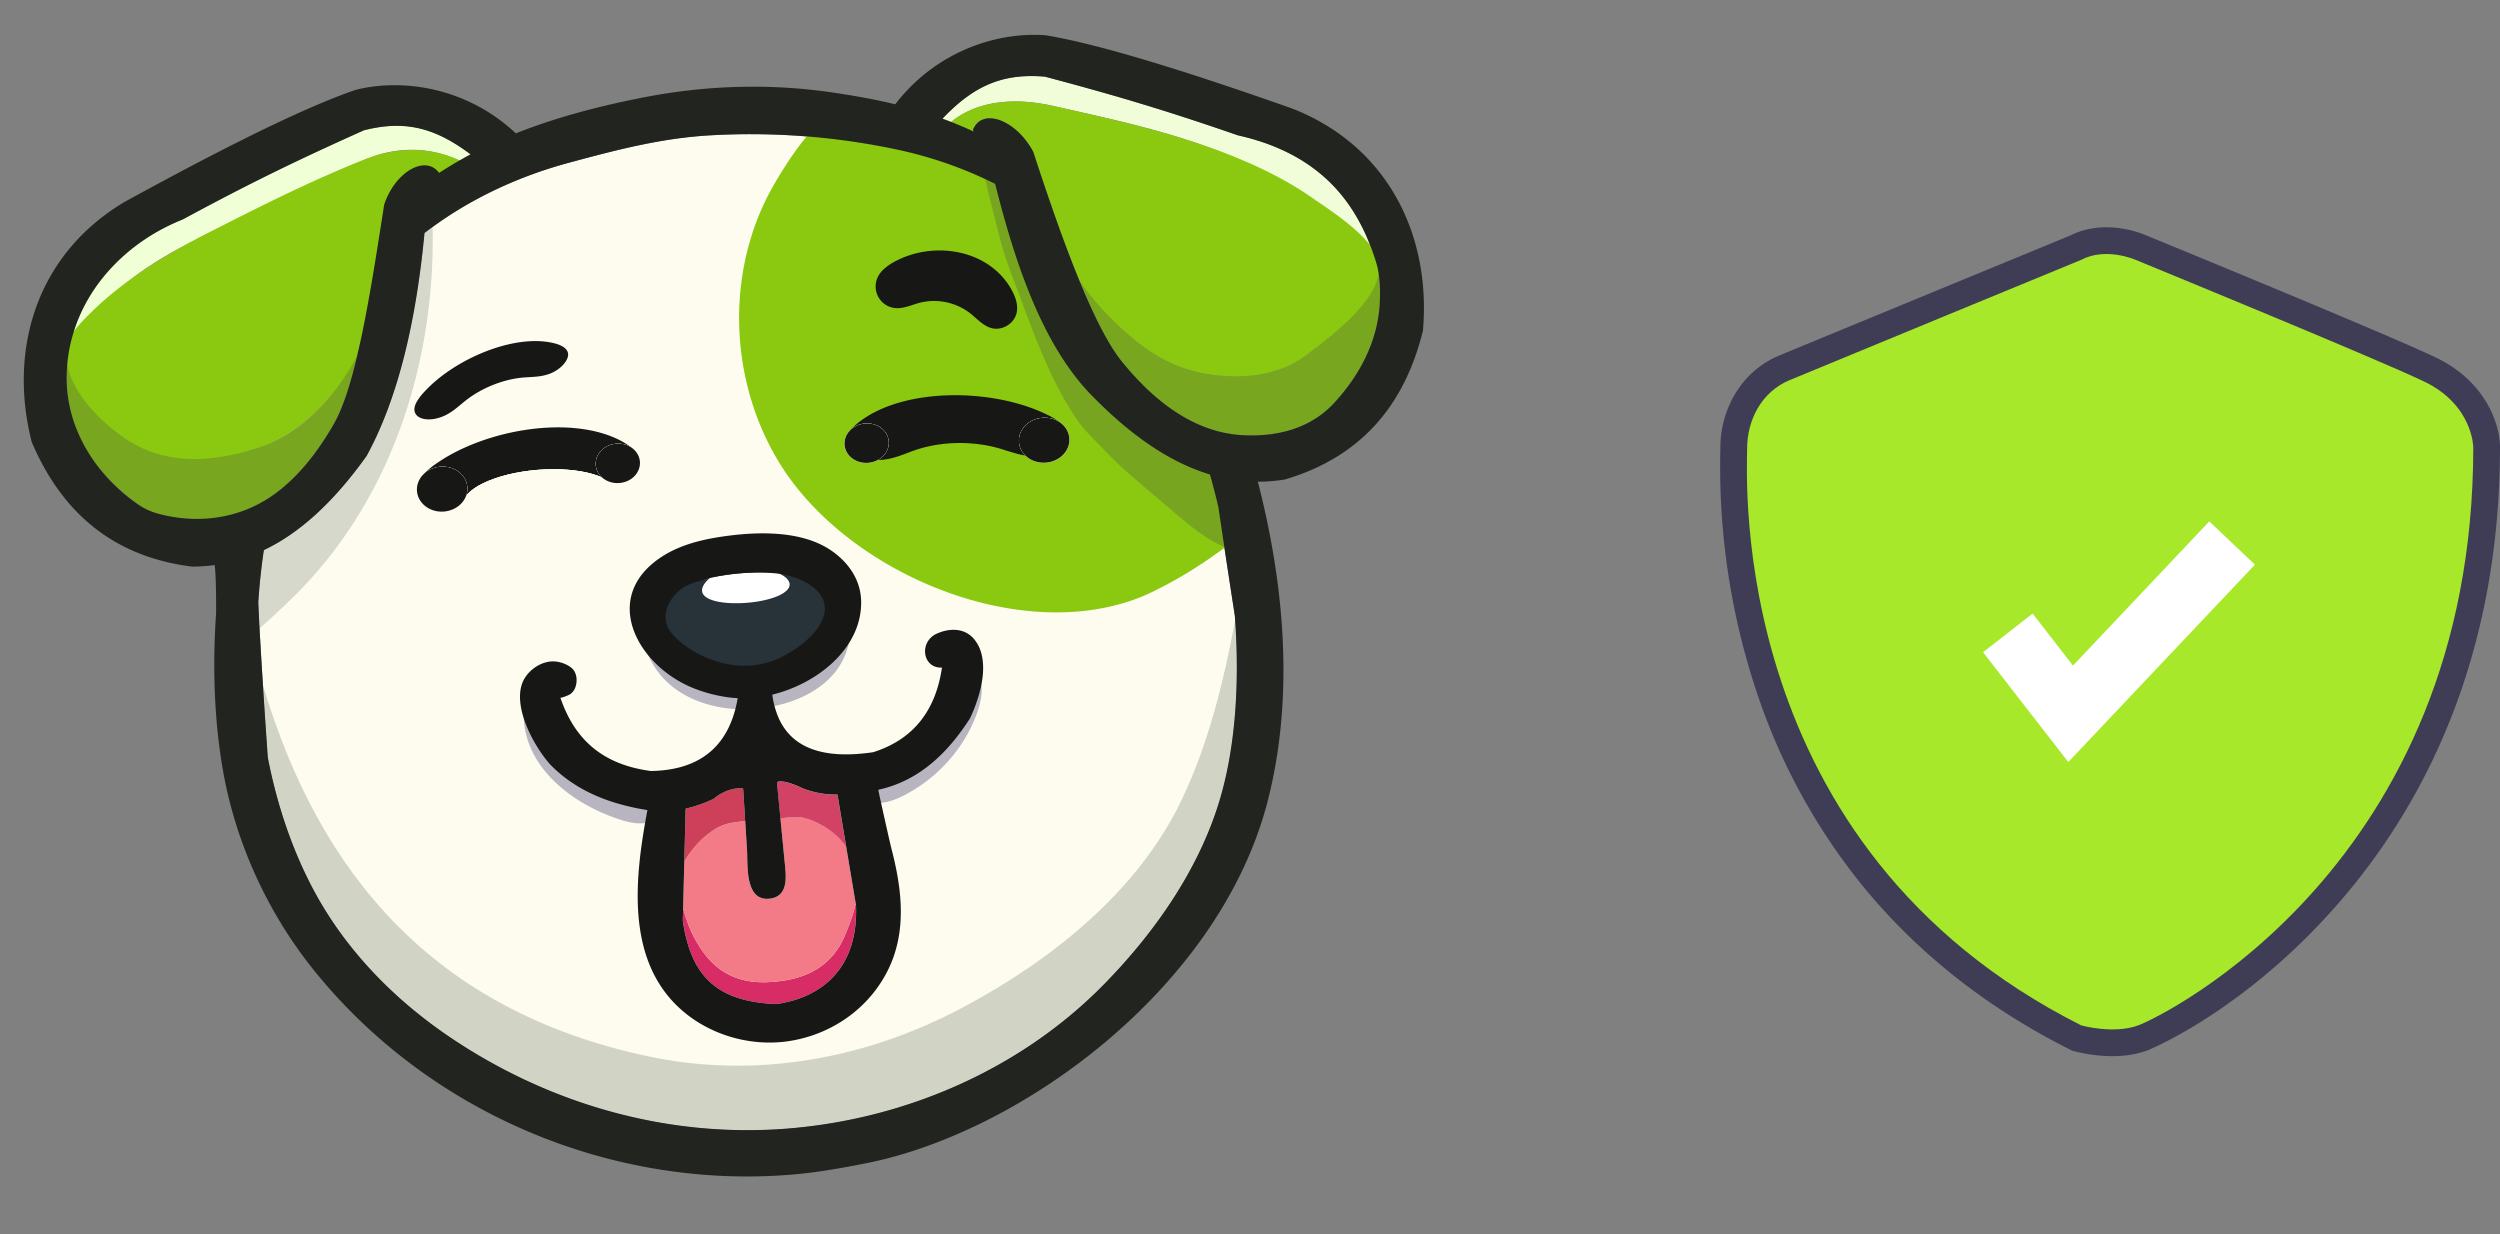 <svg xmlns="http://www.w3.org/2000/svg" width="561" height="277" fill="none"><rect width="100%" height="100%" fill="#808080" stroke="none"/><path fill="#FDFCEF" d="M277.092 138.081c.031.373.061.748.079 1.123.934 13.628.221 28.398-3.685 41.011-4.743 15.29-14.462 29.105-25.572 40.485-18.667 19.129-44.493 30.379-71.07 32.537-26.996 2.193-53.684-5.45-76.059-20.621-12.322-8.353-23.03-19.292-30.127-32.374-5.006-9.227-8.473-19.538-10.558-30.252-.237-3.391-.673-9.662-1.094-16.232-.28-4.376-.557-8.885-.764-12.764a416.453 416.453 0 0 1-.276-5.859c.254-3.952.672-7.86 1.247-11.69 8.146-3.877 15.723-10.87 23.058-21.133 7.183-13.136 11.15-30.645 12.986-50.023a81.795 81.795 0 0 1 1.827-1.365c9.115-6.64 19.645-11.463 30.604-14.416 10.744-2.896 20.768-5.528 31.799-6.148a158.219 158.219 0 0 1 41.546 3.15c7.713 1.633 15.254 4.2 22.273 7.762 4.884 19.477 11.25 37.253 22.333 48.146 8.791 8.845 17.305 14.492 25.859 17.059a147.524 147.524 0 0 1 1.901 7.364c.825 5.488 2.305 15.366 3.693 24.24Z"/><path fill="#A7AD9B" fill-opacity=".5" d="M277.171 139.204c.933 13.628.221 28.398-3.685 41.011-4.743 15.29-14.462 29.105-25.572 40.485-18.667 19.129-44.493 30.379-71.07 32.537-26.996 2.193-53.684-5.45-76.059-20.621-12.322-8.353-23.03-19.292-30.127-32.374-5.006-9.227-8.473-19.538-10.558-30.252-.237-3.391-.673-9.662-1.094-16.232 12.697 42.591 38.535 73.068 86.385 83.278 24.132 5.15 48.9.599 70.543-10.903 19.861-10.529 39.342-25.975 49.208-46.591 6.065-12.696 9.436-26.563 12.029-40.338Z"/><path fill="#AFB4A7" fill-opacity=".5" d="M97.084 50.92c.609 31.182-9.65 62.699-32.718 84.441a198.573 198.573 0 0 1-6.118 5.646 417.9 417.9 0 0 1-.276-5.858c.255-3.952.672-7.86 1.247-11.69 8.14-3.891 15.717-10.884 23.052-21.146 7.183-13.137 11.15-30.646 12.986-50.024.602-.468 1.21-.925 1.827-1.37Z"/><path fill="#B8B5C0" d="M166.542 154.694a25.971 25.971 0 0 1-1.156 4.452c-4.574-.268-9.039-1.447-12.821-3.863-.338-.216-.67-.444-.995-.681a18.572 18.572 0 0 1-6.231-7.879c-.61-1.497-.904-3.013-1.112-4.607-.085-.653-.199-1.302-.257-1.957-.011-.135-.04-.329-.052-.533 1.82 5.462 6.919 10.456 13.096 12.919 2.938 1.171 6.302 1.985 9.528 2.149Zm20.017-2.896c-3.375 3.584-8.108 5.677-13.051 6.702a19.133 19.133 0 0 1-1.137-4.492c7.899-1.941 15.619-7.279 18.256-14.526.686 4.295-.964 9.021-4.068 12.316Zm32.626 8.374c-2.855 7.746-8.574 14.219-16.057 18.173-1.824.959-3.792 1.768-5.862 1.84-.112.009-.223.005-.336.005-.637-2.868-1.214-5.501-1.193-5.506 6.678-1.473 13.497-5.548 19.807-15.441 1.222-2.573 2.536-6.234 2.79-9.738a7.414 7.414 0 0 1 1.847 3.884c.354 2.279-.205 4.605-.996 6.783Zm-73.293 18.897a181.72 181.72 0 0 0-.969 5.593c-2.068.342-4.185-.211-6.168-.873-6.575-2.197-13.072-6.156-17.119-11.585-2.821-3.792-4.451-8.3-4.09-13.431.094-1.431.375-2.847.836-4.212-.032 5.245 3.816 11.75 6.689 14.853 4.671 4.689 11.202 8.144 20.821 9.655Z"/><path fill="#8AC90F" d="M184.941 27.904c-3.114-.443-10.419 11.993-11.716 14.333-10.627 19.12-9.576 43.72 1.993 62.152 14.758 23.51 51.219 39.419 78.174 30.535a40.914 40.914 0 0 0 4.935-1.981c.99-.476 1.969-.98 2.945-1.487 5.933-3.088 11.408-6.807 16.651-10.954l-1.403-17.281s-23.068-13.036-24.127-12.95c-1.058.085-19.142-34.654-19.142-34.654l-8.534-22.025-39.776-5.688Z"/><path fill="#78A61F" d="M80.22 79.567c-1.547 6.623-3.26 11.967-5.28 15.532-3.9 6.834-8.285 12.081-13.178 15.669-3.243 2.38-6.71 4.022-10.403 4.926-5.624 1.367-11.79.992-18.508-1.201-12.63-8.495-18.472-19.047-17.856-31.918.081-.62.174-1.239.276-1.858 2.978 7.907 8.606 15.04 16.144 19.023 8.917 4.705 19.1 3.304 28.289.153 9.353-3.212 16.093-12.05 20.516-20.326Z"/><path fill="#F1FFD7" d="m107.319 35.972-1.554 1.6s-9.827-7.37-23.237-2.018c-11.228 4.48-21.968 10.2-32.867 15.423-9.508 4.558-20.674 10.053-27.24 18.631-1.952 2.55-4.091 4.41-6.365 6.372 2.844-10.819 9.806-20.654 24.983-26.76 13.867-7.489 24.176-12.614 40.62-19.984 9.565-2.419 15.942-.572 23.93 5.394.569.427 1.146.874 1.73 1.342Z"/><path fill="#8BC911" d="m97.328 41.153.778-1.716a5.266 5.266 0 0 0-.264-.396c-3.022-4.116-8.762-.33-11.26 7.102-.129.841-.185 1.855-.314 2.686-.83 5.342-1.398 10.42-2.224 15.225-1.003 5.816-2.92 11.326-4.023 16.034-4.422 8.275-11.656 16.826-21.003 20.031-9.19 3.151-19.371 4.552-28.288-.153-8.425-4.446-21.524-17.623-13.063-26.983 8.203-9.072 18.777-15.515 29.589-21.013 11.292-5.742 22.794-11.535 34.58-16.19 14.314-5.644 23.882 1.744 23.882 1.744l-8.39 3.629Z"/><path fill="#78A61F" d="M309.616 68.075c-.44 8.49-4.515 16.152-10.201 22.32-5.213 5.658-12.466 7.578-20.055 7.288-4.068-.157-8.018-1.195-11.852-3.115-5.499-2.74-10.756-7.253-15.784-13.463-3.041-3.776-6.246-10.155-9.546-18.203a63.715 63.715 0 0 0 8.848 10.213c5.83 5.448 11.741 9.424 19.701 10.762 7.855 1.319 16.282.59 22.765-4.437 4.24-3.285 15.378-13.604 15.217-20.864l.152.493c.838 2.795.899 6.114.755 9.006Z"/><path fill="#F1FDD9" d="M307.503 55.125c-.634-.805-1.537-1.521-2.757-2.12-3.305-1.627-5.763-5.094-8.907-6.954-5.477-3.241-10.221-6.598-15.479-9.13-13.746-6.623-29.124-9.79-44.014-13.15-17.35-3.915-24.105 4.798-24.105 4.798l-1.442-1.224c.23-.25.463-.495.692-.736 7.001-7.347 13.431-10.222 22.966-9.419 17.407 4.62 28.418 8.014 43.312 13.167 17.142 3.84 25.409 13.564 29.734 24.768Z"/><path fill="#8BC911" d="M309.416 59.193c.994 7.552-10.418 15.975-15.933 20.248-6.483 5.024-14.91 5.756-22.764 4.437-7.961-1.338-13.88-5.314-19.702-10.762a63.714 63.714 0 0 1-8.848-10.213c-1.563-3.811-3.147-7.996-4.747-12.458a570.124 570.124 0 0 1-4.453-12.977c-.371-1.122-.742-2.25-1.115-3.385-3.775-7.148-11.468-10.073-13.534-4.935l.205.388.025.047-6.312-1.006s6.747-8.717 24.104-4.798c13.365 3.016 26.841 5.945 39.62 10.99 6.464 2.554 12.778 5.64 18.496 9.62 4.309 3.006 14.225 9.217 14.958 14.804Z"/><path fill="#D82C66" d="M192.077 203.157c.572 14.202-7.742 20.733-17.903 22.16-13.269-.558-19.121-6.176-20.956-18.746l.07-2.732c.54 2.007 1.473 4.797 2.838 7.188 2.396 4.189 6.508 9.717 15.952 9.38 9.444-.337 14.854-4.133 17.549-10.551 1.466-3.492 2.107-5.744 2.388-7.072l.062.373Z"/><path fill="#F27B87" d="M192.015 202.783c-.28 1.328-.922 3.58-2.388 7.071-2.695 6.418-8.105 10.216-17.549 10.552-9.445.335-13.555-5.183-15.952-9.38-1.365-2.392-2.298-5.182-2.838-7.188l.069-2.692.18-7.04.019-.777c1.68-2.78 3.615-5.043 6.462-6.98 2.138-1.452 4.125-1.853 7.203-2.062l.033.4.377 6c.171 2.729-.296 8.677 2.517 10.486.739.472 1.683.663 2.925.437a4.089 4.089 0 0 0 1.292-.442c2.466-1.353 1.974-5.014 1.74-7.418l-.925-9.515-.05-.621c1.388-.143 3.838-.357 4.769-.183 3.131.588 7.749 3.137 10.002 6.658l.194 1.164 1.667 9.945.253 1.585Z"/><path fill="#D14264" d="M189.889 190.1c-2.253-3.526-6.871-6.075-10.002-6.658-.931-.174-3.374.039-4.769.183l-.754-7.758a.434.434 0 0 1 .101-.327.47.47 0 0 1 .31-.164c1.389-.133 3.421.619 5.526 1.618a20.686 20.686 0 0 0 7.612 1.319l1.976 11.787Z"/><path fill="#CE3F59" d="m166.771 177.115.151 2.414c.098 1.586.198 3.171.299 4.756-3.079.206-5.066.61-7.203 2.062-2.849 1.937-4.782 4.2-6.462 6.98l.303-11.86a31.276 31.276 0 0 0 6.254-2.194c1.379-1.172 3.905-2.581 6.457-2.367a.222.222 0 0 1 .142.068.21.21 0 0 1 .059.141Z"/><path fill="#283239" d="M185.452 140.353c-1.973 3.154-5.766 5.936-9.083 7.601a19.607 19.607 0 0 1-6.46 1.946c-4.177.496-8.578-.447-12.338-2.234-.254-.12-.522-.254-.801-.4l-.283-.151-.354-.195c-2.228-1.238-4.922-3.138-6.425-5.286a5.702 5.702 0 0 1-1.003-2.034c-.004-.05-.025-.096-.036-.143a2.492 2.492 0 0 1-.04-.182c-.615-2.946 1.014-6.033 3.371-7.947a10.442 10.442 0 0 1 .732-.543 8.77 8.77 0 0 1 1.333-.743 17.686 17.686 0 0 1 3.461-1.099c.06-.069.12-.135.183-.2a51.84 51.84 0 0 1 16.877-1.491c.318.025.642.059.971.107 6.546.859 14.644 5.403 9.895 12.994Z"/><path fill="#fff" d="M176.573 132.464c-2.563 2.593-11.594 3.633-16.234 2.362-2.568-.7-3.78-2.107-1.85-4.345.221-.256.477-.498.762-.723.051-.042.103-.082.156-.121a61.4 61.4 0 0 1 14.091-1.215c.264.008.533.021.806.043 2.007.768 3.913 2.34 2.269 3.999Z"/><path fill="#171815" d="M218.517 143.337c-2.246-2.59-5.774-2.397-8.639-.984-3.76 2.112-2.658 7.686 1.498 7.453-1.451 9.924-6.645 16.206-15.431 18.988-11.608 1.725-18.641-1.151-21.459-8.25a19.791 19.791 0 0 1-1.18-4.662c8.197-2.014 16.209-7.554 18.945-15.075a16.122 16.122 0 0 0 .987-5.943c-.107-4.636-2.702-8.493-6.491-11.176-6.858-4.854-17.299-4.442-25.454-3.16-4.395.695-8.794 1.875-12.524 4.233-7.105 4.494-8.597 10.624-6.712 16.27 1.888 5.669 7.181 10.851 13.591 13.408 3.055 1.215 6.544 2.059 9.891 2.231a26.853 26.853 0 0 1-1.199 4.621c-2.771 7.632-8.843 11.556-18.259 11.724-10.612-1.392-17.074-6.841-20.34-16.484.074.223 1.92-.573 2.11-.694a3.062 3.062 0 0 0 1.148-1.333c.665-1.49.538-3.626-.818-4.688-1.267-.991-3.192-1.573-4.824-1.356-2.171.287-4.183 1.631-5.404 3.396-.882 1.273-1.259 2.8-1.267 4.444-.033 5.452 3.967 12.213 6.953 15.439 4.848 4.88 11.637 8.471 21.639 10.044-.353 1.883-.699 3.83-1.006 5.814-2.097 13.508-2.472 28.901 8.323 38.731 6.164 5.614 14.983 8.41 23.433 7.432 5.453-.646 10.623-2.735 14.937-6.034 4.168-3.189 7.365-7.407 9.247-12.2 3.199-8.26 1.932-17.017-.226-25.309-.165-.631-.945-4.081-1.657-7.267-.662-2.981-1.263-5.717-1.24-5.723 6.941-1.531 14.028-5.767 20.588-16.05 1.27-2.674 2.636-6.479 2.9-10.122.192-2.889-.29-5.677-2.06-7.718Zm-65.877-10.963a9.08 9.08 0 0 1 .683-.496 8.193 8.193 0 0 1 1.241-.679 16.818 16.818 0 0 1 3.224-1.007c.056-.063.112-.123.17-.182a49.26 49.26 0 0 1 15.713-1.386c.296.022.597.053.904.095 6.092.773 13.623 4.904 9.184 11.827-1.841 2.877-5.376 5.418-8.467 6.941a18.578 18.578 0 0 1-6.016 1.783c-3.889.459-7.985-.393-11.481-2.016-.237-.109-.486-.23-.746-.363l-.263-.137-.329-.177c-2.072-1.125-4.576-2.852-5.972-4.807a5.136 5.136 0 0 1-.931-1.852c-.004-.045-.023-.087-.034-.13-.01-.043-.026-.108-.036-.166-.569-2.683.955-5.5 3.156-7.248Zm21.534 92.943c-13.269-.558-19.122-6.176-20.956-18.746l.07-2.732.068-2.693.181-7.04.019-.779.303-11.86a31.347 31.347 0 0 0 6.255-2.194c1.378-1.172 3.904-2.581 6.457-2.367a.229.229 0 0 1 .14.065.206.206 0 0 1 .061.138l.151 2.414c.099 1.585.198 3.171.299 4.755l.032.4.377 6.001c.171 2.729-.296 8.676 2.518 10.486.738.471 1.683.662 2.924.437a4.12 4.12 0 0 0 1.293-.442c2.465-1.354 1.974-5.015 1.74-7.419l-.925-9.514-.05-.617c-.252-2.586-.504-5.172-.754-7.758a.436.436 0 0 1 .101-.327.474.474 0 0 1 .31-.163c1.389-.133 3.421.619 5.526 1.618a20.686 20.686 0 0 0 7.612 1.319l1.976 11.786.194 1.165 1.667 9.945.265 1.578.062.373c.559 14.213-7.756 20.744-17.916 22.171Zm23.913-164.69a5.69 5.69 0 0 0-1.205 1.752 4.866 4.866 0 0 0 3.993 6.754c1.852.184 3.621-.683 5.422-1.17a13.265 13.265 0 0 1 11.438 2.36c1.547 1.218 2.911 2.84 4.823 3.322 2.309.591 4.947-.982 5.541-3.292.441-1.72-.146-3.542-.983-5.106-5.031-9.394-17.779-11.366-26.604-6.397a10.863 10.863 0 0 0-2.425 1.777ZM93.448 90.29c-.292.539-.448 1.072-.458 1.571a1.894 1.894 0 0 0 .565 1.376c.372.373.913.638 1.58.773.665.134 1.437.135 2.252.002a9.29 9.29 0 0 0 2.44-.767c1.922-.906 3.312-2.321 4.9-3.546 1.736-1.326 3.755-2.462 5.901-3.32 2.146-.859 4.364-1.417 6.482-1.632 2.058-.197 4.102-.085 6.209-.866 2.547-.945 4.507-3.191 4.119-4.725-.286-1.14-1.645-1.774-3.145-2.146-8.988-2.207-22.512 3.655-29.186 11.037-.68.73-1.239 1.485-1.66 2.243Z"/><path fill="#678330" fill-opacity=".5" d="M274.74 122.735c-4.287-1.852-7.933-4.935-11.501-7.97l-5.849-4.973c-3.331-2.835-6.671-5.678-9.657-8.877-2.227-2.384-4.341-4.229-6.178-6.924-5.286-7.774-8.891-17.219-12.152-25.995-1.655-4.459-3.448-8.88-4.741-13.442-.3-1.062-2.826-11.022-3.601-14.377.748.35 1.49.713 2.226 1.087 4.884 19.477 11.25 37.254 22.333 48.147 8.791 8.845 17.305 14.492 25.859 17.059a146.45 146.45 0 0 1 1.902 7.364c.371 2.318.833 5.421 1.359 8.901Z"/><path fill="#22241F" d="M290.063 24.388c-16.639-5.863-40.902-14.071-55.294-16.453-10.596-.893-24.581 3.34-33.871 15.47-4.407-1.073-8.938-1.882-13.838-2.613-13.872-2.063-28.078-1.73-42.221.987-9.696 1.864-19.736 4.426-29.085 8.15-11.118-10.45-25.594-12.365-35.9-9.771-13.82 4.673-36.446 16.69-51.914 25.16C7.964 57.238 1.895 78.675 7.116 99.195c4.272 9.998 10.459 17.692 19.001 22.537 4.872 2.764 10.508 4.604 16.992 5.417a38.001 38.001 0 0 0 5.067-.354c.278 2.204.337 6.61.319 10.808a167.08 167.08 0 0 0-.408 11.646c.001 3.848.14 7.624.424 11.349a128.86 128.86 0 0 0 1.495 12.138c2.819 16.254 10.008 31.991 20.328 44.853 25.673 31.993 66.635 49.366 107.317 45.996 5.637-.468 11.244-1.468 16.871-2.587 34.971-6.989 79.334-39.623 89.984-81.389 3.546-13.898 4.184-28.409 2.86-42.76-.898-9.743-2.7-19.41-5.107-28.763a38.003 38.003 0 0 0 6.044-.482c17.265-5.094 26.926-16.817 31.003-33.402 1.842-21.098-7.605-41.275-29.243-49.813ZM40.018 116.174a33.28 33.28 0 0 1-2.58-.429 25.094 25.094 0 0 1-2.259-.56l-.016.001a15.323 15.323 0 0 1-2.029-.765 15.79 15.79 0 0 1-2.05-1.159l-.315-.211a57.325 57.325 0 0 1-1.293-.938 40.76 40.76 0 0 1-6.767-6.52l-.087-.104a35.32 35.32 0 0 1-5.475-9.267 31.236 31.236 0 0 1-1.512-4.994 30.22 30.22 0 0 1-.675-7.11l-.003-.04c.016-.65.05-1.294.102-1.932-.002-.021-.004-.042.003-.063a35.223 35.223 0 0 1 1.106-6.33c3.305-12.207 12.96-21.746 24.874-26.538C54.91 41.724 65.218 36.6 81.662 29.23c9.181-2.31 15.942-.572 23.93 5.394-.591.317-1.177.64-1.758.97l-.723.406c-1.55.895-3.075 1.827-4.575 2.794-1.302-1.774-3.308-2.082-5.367-1.262-2.723 1.094-5.546 4.146-6.96 8.373l-.39 2.506a1914.5 1914.5 0 0 1-1.228 7.792 712.192 712.192 0 0 1-1.24 7.48c-1.003 5.817-2.027 11.176-3.13 15.884-1.548 6.622-3.26 11.966-5.28 15.531-3.902 6.834-8.286 12.081-13.18 15.669-.14.104-.282.197-.424.306-.143.109-.285.197-.43.299-6.21 4.224-13.522 5.744-20.89 4.801Zm237.153 23.03c.933 13.628.221 28.398-3.685 41.011-4.743 15.29-14.463 29.105-25.572 40.485-18.667 19.129-44.493 30.379-71.07 32.537-26.996 2.193-53.685-5.45-76.059-20.621-12.323-8.353-23.03-19.292-30.127-32.374-5.006-9.227-8.473-19.538-10.558-30.252-.237-3.391-.674-9.662-1.094-16.232-.281-4.376-.557-8.885-.764-12.764a419.511 419.511 0 0 1-.276-5.859c.254-3.952.672-7.86 1.247-11.69 8.146-3.877 15.723-10.87 23.058-21.133 7.183-13.136 11.15-30.645 12.986-50.023a81.795 81.795 0 0 1 1.827-1.365c9.115-6.64 19.645-11.463 30.604-14.416 10.743-2.896 20.768-5.528 31.799-6.148a158.212 158.212 0 0 1 41.545 3.15 91.507 91.507 0 0 1 20.047 6.674c.748.35 1.49.713 2.227 1.088 4.884 19.477 11.249 37.253 22.332 48.146 8.792 8.845 17.306 14.492 25.86 17.059a147.524 147.524 0 0 1 1.901 7.364 3696.192 3696.192 0 0 0 3.685 24.249c.037.364.062.739.087 1.114Zm32.445-71.13c-.44 8.492-4.515 16.153-10.201 22.32-5.213 5.659-12.466 7.58-20.055 7.288-4.068-.156-8.018-1.194-11.852-3.114-5.499-2.74-10.756-7.253-15.784-13.463-3.041-3.776-6.246-10.155-9.546-18.203-1.563-3.811-3.147-7.996-4.747-12.458a565.43 565.43 0 0 1-4.453-12.977c-.371-1.121-.742-2.25-1.115-3.385-3.775-7.147-11.468-10.073-13.534-4.935l.205.389a95.104 95.104 0 0 0-7.038-2.92c7.002-7.347 13.432-10.223 22.967-9.419 17.407 4.62 28.418 8.014 43.312 13.166 17.144 3.84 25.41 13.564 29.735 24.768a53.16 53.16 0 0 1 1.2 3.452l.151.493c.838 2.788.899 6.107.755 8.999Z"/><path fill="#171815" d="M94.897 106.618c-.553.638-.923 1.316-1.092 1.998a2.812 2.812 0 0 0 .316 2.087c.375.642 1.005 1.193 1.84 1.61.835.416 1.852.686 2.967.787 1.115.101 2.298.03 3.453-.207 2.814-.577 5.085-2.038 7.557-3.17 2.7-1.219 5.712-2.078 8.806-2.511 3.095-.434 6.189-.43 9.046.01 2.773.444 5.43 1.308 8.449.967 3.65-.414 6.93-2.819 6.896-5.06-.022-1.668-1.615-3.009-3.476-4.041-11.152-6.154-30.791-2.8-41.879 5.023-1.123.767-2.094 1.61-2.883 2.507Z"/><path fill="#FDFCEF" d="M121.727 118.856c9.603-.78 17.144-4.415 16.843-8.12-.301-3.704-8.329-6.075-17.932-5.295-9.603.78-17.144 4.415-16.843 8.12.301 3.704 8.33 6.075 17.932 5.295Z"/><path fill="#FDFCEF" d="M121.727 118.856c9.603-.78 17.144-4.415 16.843-8.12-.301-3.704-8.329-6.075-17.932-5.295-9.603.78-17.144 4.415-16.843 8.12.301 3.704 8.33 6.075 17.932 5.295Z"/><path fill="#FDFCEF" d="M121.727 118.856c9.603-.78 17.144-4.415 16.843-8.12-.301-3.704-8.329-6.075-17.932-5.295-9.603.78-17.144 4.415-16.843 8.12.301 3.704 8.33 6.075 17.932 5.295Z"/><path fill="#FDFCEF" d="M139.001 108.391c2.736-.222 4.793-2.378 4.595-4.815-.198-2.437-2.576-4.233-5.312-4.01-2.735.221-4.792 2.377-4.595 4.814.198 2.438 2.577 4.233 5.312 4.011Z"/><path fill="#FDFCEF" d="M139.001 108.391c2.736-.222 4.793-2.378 4.595-4.815-.198-2.437-2.576-4.233-5.312-4.01-2.735.221-4.792 2.377-4.595 4.814.198 2.438 2.577 4.233 5.312 4.011Z"/><path fill="#171815" d="M139.001 108.391c2.736-.222 4.793-2.378 4.595-4.815-.198-2.437-2.576-4.233-5.312-4.01-2.735.221-4.792 2.377-4.595 4.814.198 2.438 2.577 4.233 5.312 4.011Z"/><path fill="#FDFCEF" d="M99.63 114.787c3.12-.253 5.466-2.711 5.241-5.489-.226-2.779-2.938-4.826-6.058-4.572-3.12.253-5.466 2.711-5.24 5.489.226 2.779 2.938 4.826 6.058 4.572Z"/><path fill="#FDFCEF" d="M99.63 114.787c3.12-.253 5.466-2.711 5.241-5.489-.226-2.779-2.938-4.826-6.058-4.572-3.12.253-5.466 2.711-5.24 5.489.226 2.779 2.938 4.826 6.058 4.572Z"/><path fill="#171815" d="M99.63 114.787c3.12-.253 5.466-2.711 5.241-5.489-.226-2.779-2.938-4.826-6.058-4.572-3.12.253-5.466 2.711-5.24 5.489.226 2.779 2.938 4.826 6.058 4.572Zm138.443-19.799c.648.541 1.123 1.15 1.4 1.797.282.693.291 1.415.025 2.11-.266.694-.799 1.34-1.556 1.886-.757.546-1.717.976-2.801 1.255a11.974 11.974 0 0 1-3.441.353c-2.87-.116-5.348-1.191-7.97-1.909-2.861-.767-5.972-1.128-9.096-1.057-3.124.072-6.177.575-8.926 1.47-2.664.885-5.148 2.167-8.182 2.318-3.668.181-7.294-1.664-7.622-3.88-.247-1.65 1.108-3.23 2.778-4.55 10.013-7.873 29.936-7.732 42.141-1.8 1.232.574 2.326 1.25 3.25 2.007Z"/><path fill="#FDFCEF" d="M194.833 103.856c-2.736.223-5.114-1.573-5.312-4.01-.198-2.438 1.859-4.594 4.595-4.816 2.736-.222 5.114 1.574 5.312 4.011.198 2.437-1.859 4.593-4.595 4.815Z"/><path fill="#FDFCEF" d="M194.833 103.856c-2.736.223-5.114-1.573-5.312-4.01-.198-2.438 1.859-4.594 4.595-4.816 2.736-.222 5.114 1.574 5.312 4.011.198 2.437-1.859 4.593-4.595 4.815Z"/><path fill="#171815" d="M194.833 103.856c-2.736.223-5.114-1.573-5.312-4.01-.198-2.438 1.859-4.594 4.595-4.816 2.736-.222 5.114 1.574 5.312 4.011.198 2.437-1.859 4.593-4.595 4.815Z"/><path fill="#FDFCEF" d="M234.72 103.815c-3.12.253-5.832-1.794-6.057-4.572-.226-2.779 2.12-5.236 5.24-5.49 3.119-.253 5.831 1.794 6.057 4.572.226 2.779-2.12 5.237-5.24 5.49Z"/><path fill="#FDFCEF" d="M234.72 103.815c-3.12.253-5.832-1.794-6.057-4.572-.226-2.779 2.12-5.236 5.24-5.49 3.119-.253 5.831 1.794 6.057 4.572.226 2.779-2.12 5.237-5.24 5.49Z"/><path fill="#171815" d="M234.72 103.815c-3.12.253-5.832-1.794-6.057-4.572-.226-2.779 2.12-5.236 5.24-5.49 3.119-.253 5.831 1.794 6.057 4.572.226 2.779-2.12 5.237-5.24 5.49Z"/><path fill="#3F3D56" d="M474.004 236.998a34.296 34.296 0 0 1-8.518-1.105l-.548-.152-.509-.256c-18.391-9.245-33.906-21.457-46.114-36.296a137.483 137.483 0 0 1-23.284-41.454 159.934 159.934 0 0 1-8.999-56.207c.008-.401.015-.711.015-.925 0-9.296 5.146-17.454 13.112-20.781 6.096-2.547 61.445-25.342 65.444-26.989 7.532-3.784 15.567-.626 16.852-.073 2.884 1.182 54.052 22.166 65.109 27.445C557.96 85.645 561 95.42 561 100.338c0 22.264-3.846 43.071-11.43 61.844a143.266 143.266 0 0 1-25.666 41.473c-20.952 23.641-41.909 32.022-42.111 32.096a22.854 22.854 0 0 1-7.789 1.247Zm-4.928-12.241c1.817.408 6 1.021 8.726.024 3.464-1.267 21.005-10.387 37.397-28.882 22.647-25.554 34.138-57.678 34.155-95.479-.04-.766-.583-6.228-7.797-9.672-10.843-5.177-64.027-26.982-64.563-27.202l-.147-.062c-1.114-.469-4.661-1.455-7.106-.17l-.49.228c-.593.245-59.347 24.44-65.613 27.058-4.384 1.832-5.945 6.368-5.945 10.003 0 .266-.007.652-.017 1.152-.501 25.865 5.469 89.51 71.4 123.002Z"/><path fill="#A8E82A" d="M467.057 58.295s-59.157 24.371-65.496 27.02c-6.338 2.65-9.507 9.007-9.507 15.365 0 6.357-4.754 89.317 75.003 129.427 0 0 7.238 2.009 12.73 0S555 194.19 555 100.415c0 0 0-9.537-11.092-14.835s-64.72-27.285-64.72-27.285-6.585-2.914-12.131 0Z"/><path fill="#fff" d="M464.125 171 445 146.36l11.122-8.668 9.056 11.667L495.77 117l10.23 9.712L464.125 171Z"/></svg>